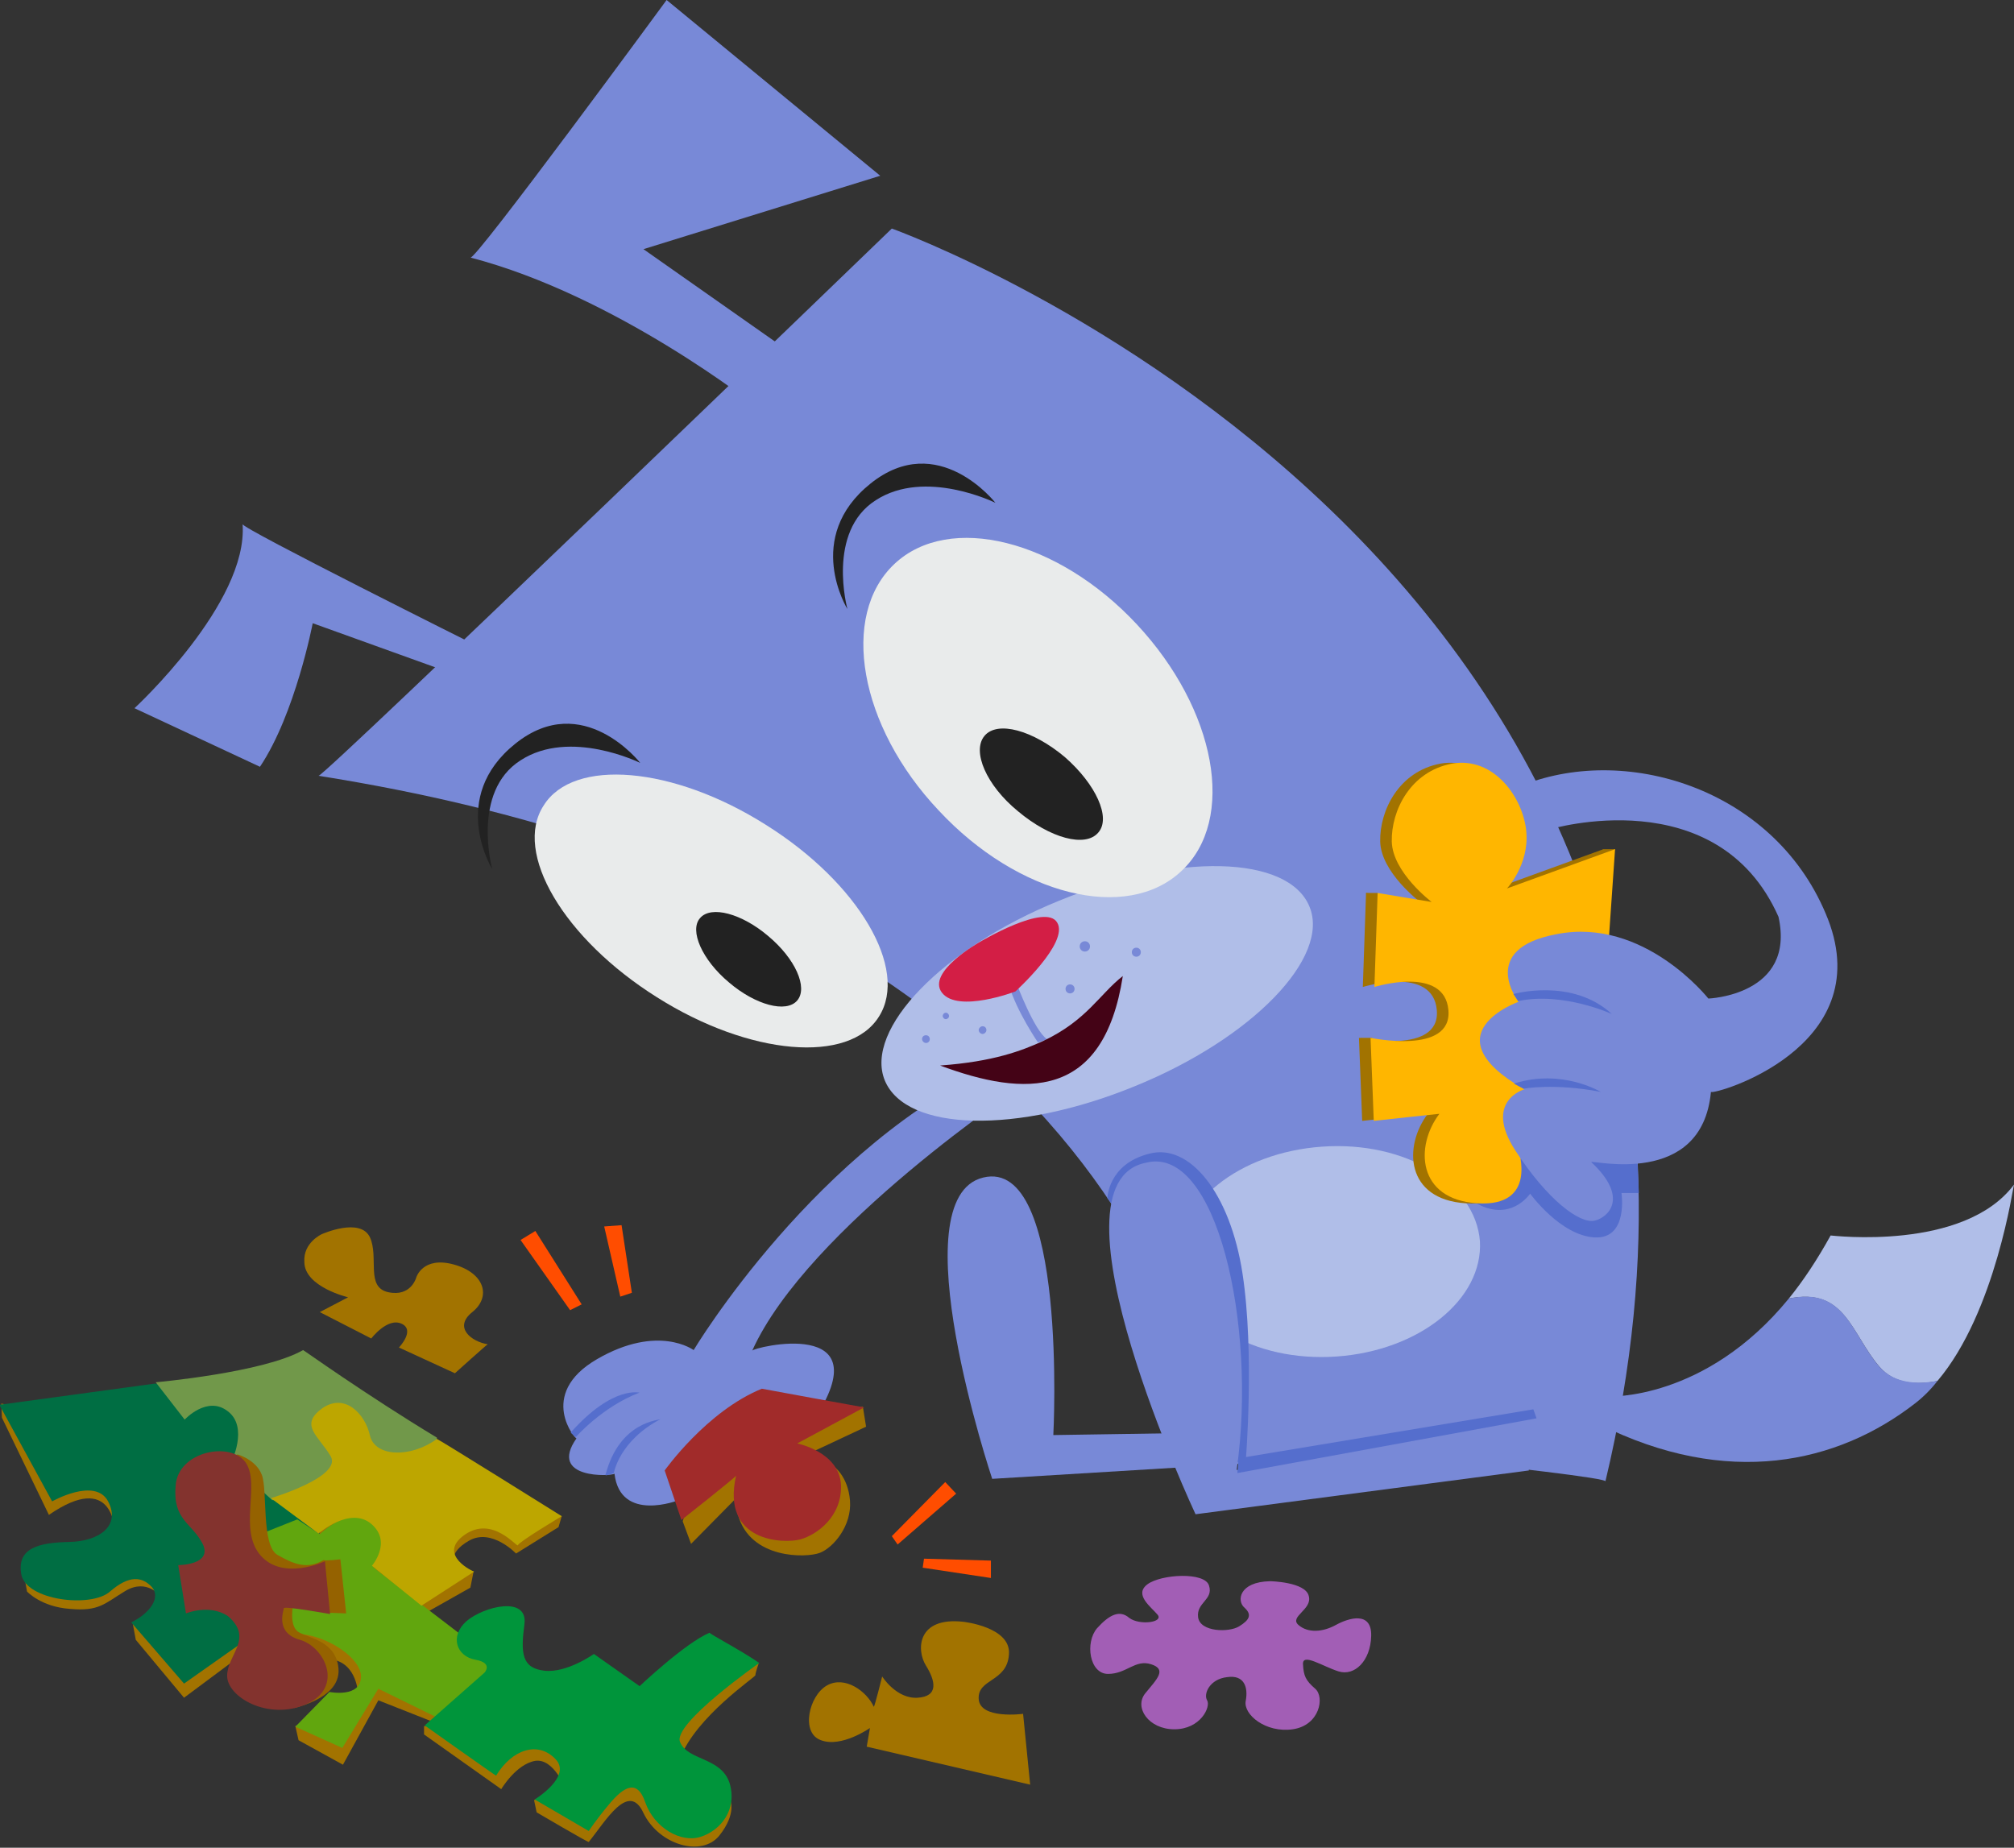 <svg width="412" height="378" viewBox="0 0 412 378" fill="none" xmlns="http://www.w3.org/2000/svg">
<rect x="0" y="0" width="412" height="378" fill="#333333" stroke="none"/>
<g clip-path="url(#clip0)">
<path d="M65.156 158.707C239.302 186.234 247.068 297 247.068 295.288C247.068 293.444 329.6 301.873 328.415 303.058C373.301 114.98 182.438 46.756 182.438 46.756C182.438 46.756 65.815 159.366 65.156 158.707Z" fill="#7889D7"/>
<path d="M258.52 292.917L215.477 293.576C215.477 293.576 218.505 236.678 201.13 240.893C183.755 245.108 202.973 302.532 202.973 302.532L283.003 297.659L258.52 292.917Z" fill="#7889D7"/>
<path d="M204.684 217.449C167.038 234.176 141.897 276.191 141.897 276.191C141.897 276.191 134.657 270.791 122.152 278.035C109.647 285.278 117.94 294.761 117.94 294.235C112.017 302.664 125.18 302.005 125.706 301.478C126.891 311.62 138.869 306.878 138.869 306.878C138.869 306.878 167.038 289.493 166.38 290.678C180.727 269.078 153.875 275.664 153.875 276.322C165.195 251.166 209.554 221.796 209.554 221.796C209.554 221.796 205.21 217.976 204.684 217.449Z" fill="#7889D7"/>
<path d="M270.498 234.571C287.478 233.386 301.826 242.078 302.747 253.932C303.406 265.786 290.374 276.322 273.394 277.508C256.414 278.693 242.066 270 241.145 258.147C240.355 246.293 253.386 235.756 270.498 234.571Z" fill="#B0BEE8"/>
<path d="M314.989 233.518C314.989 233.518 301.958 245.635 301.563 245.898C308.934 250.376 313.015 244.186 313.015 244.186C313.015 244.186 319.201 252.747 326.178 253.142C333.154 253.537 331.706 244.054 331.706 244.054H335.26L334.997 238.127L330.785 235.098L314.989 233.518Z" fill="#556ECD"/>
<path d="M326.178 200.327L328.02 173.722L305.907 181.756C305.907 181.756 310.514 176.883 309.856 170.034C309.197 163.186 303.274 154.756 294.718 156.205C286.162 157.786 282.213 165.82 282.345 172.142C282.477 178.464 290.506 184.522 290.506 184.522L279.449 182.678L278.791 201.908C278.791 201.908 293.139 197.43 293.928 206.649C294.718 215.869 278.001 212.313 278.001 212.313L278.659 229.303C278.659 229.303 291.822 227.854 292.086 227.854C287.084 234.439 287.479 245.371 299.852 246.161C312.225 246.952 308.276 235.361 308.276 235.361L326.178 200.327Z" fill="#A27300"/>
<path d="M325.783 175.17L328.02 173.722H330.39L329.205 176.751L325.783 175.17Z" fill="#A27300"/>
<path d="M280.107 186.761L279.449 182.678H281.819L283.793 185.444L280.107 186.761Z" fill="#A27300"/>
<path d="M278.923 214.815L278.265 212.312H280.634L282.608 214.288L278.923 214.815Z" fill="#A27300"/>
<path d="M328.547 200.327L330.39 173.722L308.276 181.756C308.276 181.756 312.883 176.883 312.225 170.034C311.567 163.186 305.643 154.756 297.088 156.205C288.532 157.786 284.583 165.82 284.714 172.142C284.846 178.464 292.875 184.522 292.875 184.522L281.819 182.678L281.16 201.908C281.16 201.908 295.508 197.43 296.298 206.649C297.088 215.869 280.371 212.313 280.371 212.313L281.029 229.303C281.029 229.303 294.192 227.854 294.455 227.854C289.453 234.439 289.848 245.371 302.221 246.161C314.594 246.952 310.645 235.361 310.645 235.361L328.547 200.327Z" fill="#FFB600"/>
<path d="M311.699 160.551C333.286 152.122 363.692 161.737 373.959 188.078C384.095 214.42 350.661 224.034 350.003 223.376C348.16 243.132 325.52 237.205 325.52 237.732C333.286 244.976 329.074 249.059 326.178 249.717C323.15 250.376 316.569 245.503 309.987 235.361C303.406 225.22 311.83 222.849 311.83 222.849C292.086 211.522 310.645 204.937 310.645 204.937C310.645 204.937 302.221 194.137 318.412 191.107C336.313 187.551 349.476 204.278 349.476 204.278C349.476 204.278 367.378 203.62 363.824 187.551C351.319 159.366 317.095 169.639 317.095 169.639C317.095 169.639 311.699 161.078 311.699 160.551Z" fill="#7889D7"/>
<path d="M163.879 73.624L131.629 50.971L180.069 35.956L136.368 0C136.368 0 96.879 53.868 96.221 52.683C126.101 60.454 154.796 83.239 154.796 83.239L163.879 73.624Z" fill="#7889D7"/>
<path d="M98.064 132.366C98.064 132.366 48.966 107.868 49.624 107.21C50.809 123.41 27.511 144.878 27.511 144.878L53.178 156.864C60.418 146.064 63.972 127.493 63.972 127.493L92.141 137.634L98.064 132.366Z" fill="#7889D7"/>
<path d="M247.068 297.396L252.465 299.239L254.834 298.976C254.834 298.976 256.677 276.849 254.176 260.518C251.675 244.186 243.383 233.781 235.09 236.02C226.666 238.127 226.534 245.108 226.534 245.108L227.456 246.293L229.825 246.161L247.068 297.396Z" fill="#556ECD"/>
<path d="M307.486 291.073C307.486 291.073 252.992 301.214 252.992 300.688C257.204 270.79 248.78 234.175 234.432 237.863C212.845 242.078 244.568 309.775 244.568 309.775L312.752 300.819C312.357 292.258 307.486 291.073 307.486 291.073Z" fill="#7889D7"/>
<path d="M216.662 184.259C240.75 174.381 263.522 174.908 267.866 185.444C272.21 195.849 256.151 212.444 232.194 222.191C208.106 232.069 185.334 231.542 180.99 221.005C176.778 210.6 192.705 194.005 216.662 184.259Z" fill="#B0BEE8"/>
<path d="M182.965 115.375C194.153 104.839 216.399 110.37 232.589 127.756C248.78 145.141 252.992 167.663 241.672 178.2C230.483 188.736 208.238 183.204 192.047 165.819C175.725 148.565 171.776 125.912 182.965 115.375Z" fill="#E9EBEB"/>
<path d="M111.227 164.766C117.282 155.02 137.684 156.732 156.639 168.717C175.594 180.571 185.992 198.22 179.806 207.966C173.751 217.712 153.348 216 134.394 204.015C115.307 192.029 104.909 174.381 111.227 164.766Z" fill="#E9EBEB"/>
<path d="M201.393 150.542C204.026 147.381 211.265 149.356 217.847 154.888C224.165 160.42 227.324 167.269 224.691 170.298C222.059 173.459 214.819 171.483 208.238 165.952C201.788 160.683 198.76 153.703 201.393 150.542Z" fill="#222222"/>
<path d="M143.213 187.814C145.451 185.18 151.769 186.892 157.166 191.502C162.694 196.112 165.327 202.039 163.089 204.673C160.851 207.307 154.533 205.595 149.136 200.985C143.608 196.375 140.975 190.317 143.213 187.814Z" fill="#222222"/>
<path d="M206.395 201.512C207.975 206.912 212.318 213.234 212.318 213.234C212.318 213.234 214.424 212.576 214.161 212.576C211.529 210.732 207.975 201.249 207.975 201.249C207.975 201.249 206.395 202.039 206.395 201.512Z" fill="#7889D7"/>
<path d="M192.706 203.092C195.996 207.307 207.711 202.829 207.711 202.829C207.711 202.829 218.768 192.819 216.267 188.736C213.898 184.653 200.472 192.687 200.472 192.687C200.472 192.687 189.415 198.878 192.706 203.092Z" fill="#D31E45"/>
<path d="M105.435 152.122C91.614 163.185 100.697 177.805 100.697 177.805C100.697 177.805 96.353 162 106.488 155.546C116.624 148.961 130.971 156.073 130.971 156.073C130.971 156.073 119.256 141.058 105.435 152.122Z" fill="#222222"/>
<path d="M178.095 98.913C164.274 109.976 173.356 124.596 173.356 124.596C173.356 124.596 169.012 108.791 179.148 102.337C189.283 95.752 203.631 102.864 203.631 102.864C203.631 102.864 191.916 87.849 178.095 98.913Z" fill="#222222"/>
<path d="M221.927 192.556C222.585 192.556 222.98 193.082 222.98 193.609C222.98 194.268 222.454 194.663 221.927 194.663C221.269 194.663 220.874 194.136 220.874 193.609C220.874 192.951 221.401 192.556 221.927 192.556Z" fill="#7889D7"/>
<path d="M232.458 193.873C232.984 193.873 233.379 194.268 233.379 194.795C233.379 195.322 232.984 195.717 232.458 195.717C231.931 195.717 231.536 195.322 231.536 194.795C231.536 194.268 231.931 193.873 232.458 193.873Z" fill="#7889D7"/>
<path d="M219.821 202.303C219.821 201.776 219.426 201.381 218.9 201.381C218.373 201.381 217.978 201.776 217.978 202.303C217.978 202.83 218.373 203.225 218.9 203.225C219.426 203.225 219.821 202.83 219.821 202.303Z" fill="#7889D7"/>
<path d="M193.495 207.176C193.89 207.176 194.153 207.571 194.153 207.834C194.153 208.229 193.759 208.493 193.495 208.493C193.1 208.493 192.837 208.098 192.837 207.834C192.837 207.571 193.1 207.176 193.495 207.176Z" fill="#7889D7"/>
<path d="M200.998 209.941C201.525 209.941 201.788 210.337 201.788 210.732C201.788 211.127 201.393 211.522 200.998 211.522C200.603 211.522 200.208 211.127 200.208 210.732C200.208 210.337 200.603 209.941 200.998 209.941Z" fill="#7889D7"/>
<path d="M189.415 211.785C189.941 211.785 190.205 212.18 190.205 212.575C190.205 213.102 189.81 213.366 189.415 213.366C189.02 213.366 188.625 212.971 188.625 212.575C188.625 212.18 188.888 211.785 189.415 211.785Z" fill="#7889D7"/>
<path d="M396.336 282.513C408.314 268.42 411.868 242.342 412 242.342C401.733 256.039 374.749 252.747 374.486 252.747C371.721 257.752 368.826 262.098 365.93 265.654C377.513 263.283 378.698 272.898 384.489 279.615C387.649 283.303 392.387 283.303 396.336 282.513Z" fill="#B0BEE8"/>
<path d="M327.099 291.336C353.425 304.507 375.934 299.371 391.729 287.122C393.44 285.805 395.02 284.224 396.336 282.512C392.387 283.171 387.649 283.171 384.49 279.614C378.698 272.897 377.513 263.151 365.93 265.653C348.818 286.595 329.074 285.673 329.074 285.673C329.074 285.673 327.889 291.732 327.099 291.336Z" fill="#7889D7"/>
<path d="M309.592 203.357C309.592 203.357 310.645 204.805 310.514 204.805C319.728 202.83 329.732 207.439 329.732 207.439C321.571 199.932 309.592 203.357 309.592 203.357Z" fill="#556ECD"/>
<path d="M309.724 221.663C319.728 218.502 327.626 223.507 327.494 223.375C317.885 221.531 311.698 222.717 311.698 222.717C311.698 222.717 309.592 221.663 309.724 221.663Z" fill="#556ECD"/>
<path d="M253.387 298.317L313.673 288.308L314.331 290.152L253.123 301.347L253.387 298.317Z" fill="#556ECD"/>
<path d="M142.686 301.214L139.659 311.224L141.37 315.834L151.505 305.561L150.979 309.907C153.48 318.995 164.932 318.731 167.696 317.678C170.46 316.624 174.277 312.146 173.882 307.01C173.487 301.873 170.46 299.897 170.46 299.897L164.537 297.79L177.173 291.863L176.515 287.78L171.908 288.307L142.686 301.214Z" fill="#A27300"/>
<path d="M139.396 310.961C139.396 310.961 150.584 302.137 150.584 301.873C147.425 315.571 160.456 315.834 163.747 314.912C167.038 313.99 172.303 310.303 172.04 303.717C171.645 297 163.089 295.288 163.089 295.288L176.778 287.912C176.778 287.912 156.376 284.224 155.849 284.093C144.529 288.703 135.973 300.82 135.973 300.82L139.396 310.961Z" fill="#A12B2A"/>
<path d="M254.571 328.873C256.151 330.321 255.624 331.375 253.518 332.692C251.412 334.009 245.489 333.878 245.094 330.848C244.699 327.819 248.253 327.292 247.332 324.395C246.542 321.497 237.459 322.024 234.695 324.131C231.931 326.239 235.485 328.741 236.801 330.321C238.118 331.902 233.116 332.56 231.01 330.98C229.035 329.268 226.929 330.321 224.428 333.087C221.927 335.985 222.849 342.438 226.666 342.438C230.483 342.438 232.194 339.409 235.485 340.463C238.776 341.517 236.67 343.492 234.3 346.39C231.931 349.287 234.958 353.765 240.224 353.765C245.62 353.765 247.726 349.156 246.937 347.839C246.147 346.521 247.463 343.492 251.017 343.097C254.571 342.57 255.361 345.204 254.834 347.97C254.308 350.736 258.915 354.556 264.443 353.765C269.972 352.975 271.025 347.18 269.05 345.468C267.076 343.756 266.681 342.834 266.549 340.463C266.418 338.092 270.498 340.858 273.789 341.912C277.08 342.965 280.371 339.804 280.502 334.668C280.634 329.531 275.895 330.98 273.263 332.429C270.63 333.878 267.603 334.141 265.628 332.429C263.654 330.717 268.524 329.268 267.734 326.502C267.076 323.604 259.836 323.473 259.836 323.473C253.387 323.604 252.992 327.556 254.571 328.873Z" fill="#A25EB5"/>
<path d="M189.415 340.727C191.389 343.888 192.047 347.049 187.704 347.313C183.36 347.576 180.464 342.966 180.464 342.966C180.464 342.966 178.884 349.288 178.753 349.157C177.305 345.996 172.829 342.703 169.144 344.81C165.458 346.917 163.747 354.557 167.959 356.005C172.171 357.586 177.963 353.503 177.963 353.503L177.305 357.322L210.739 365.093L209.291 350.605C209.291 350.605 200.472 351.791 200.208 347.576C199.945 343.361 206 344.152 206.395 338.488C206.921 332.825 197.049 331.771 197.049 331.771C187.572 330.718 187.44 337.566 189.415 340.727Z" fill="#A27300"/>
<path d="M12.373 289.888L0.263 287.122L0.395 290.02L10.004 309.907C23.167 300.82 23.43 312.937 23.43 312.937L22.772 314.912L4.87 321.893L5.528 325.581C5.528 325.581 8.424 328.742 14.348 329.137C20.271 329.664 21.324 328.083 25.668 325.449C30.143 322.815 32.907 326.634 32.907 326.634L30.011 331.244L27.116 331.903L27.774 335.459L37.646 347.312L49.493 338.488C49.493 338.488 66.868 339.542 66.999 339.41C72.791 339.542 73.186 345.995 73.186 345.995L68.579 349.42L60.418 353.107L61.076 356.005L70.158 361.01L77.398 347.839L91.088 353.239L86.744 353.107V354.82L102.539 366.015C102.539 366.015 105.567 360.878 109.516 360.22C113.333 359.693 115.702 366.015 115.702 366.015L109.252 368.254L109.779 370.756C109.779 370.756 120.309 376.946 120.441 376.815C123.863 372.6 128.602 364.303 131.629 370.888C134.788 377.473 143.608 379.976 147.162 375.498C150.716 371.02 149.399 368.254 149.399 368.254C149.399 368.254 139.001 359.693 139.132 359.693C142.423 351.132 154.533 343.098 154.533 342.703C154.533 342.176 155.191 340.332 155.191 340.332C155.191 340.332 150.716 341.254 150.847 340.859C150.979 340.332 128.865 350.868 128.865 350.868L94.247 338.883L85.954 330.585L96.221 324.79L96.879 321.498L93.062 320.181C93.062 320.181 91.351 317.81 95.958 315.176C100.565 312.542 105.567 317.81 105.567 317.81L114.254 312.41L114.912 310.171L107.804 309.249L12.373 289.888Z" fill="#A27300"/>
<path d="M46.86 284.883L54.626 298.581L65.815 312.805L56.337 331.244L37.646 344.415L26.852 331.902C30.801 329.927 32.907 326.766 31.065 324.659C29.09 322.551 26.457 322.156 22.509 325.581C18.691 329.005 5.265 327.424 4.344 322.024C3.422 316.624 8.029 315.571 14.216 315.439C20.271 315.307 24.746 312.146 22.114 307.142C19.481 302.137 10.662 307.142 10.662 307.142L-0.132 287.385L31.723 283.039L40.805 284.883H46.86Z" fill="#006E43"/>
<path d="M102.013 342.044L94.115 334.274C94.115 334.274 76.345 320.708 76.345 320.576C79.241 317.415 80.162 314.386 75.687 311.225C71.211 308.064 65.42 313.859 65.42 313.859L60.813 310.83L49.888 315.176C49.888 315.176 55.811 334.932 56.864 334.932C63.05 332.166 73.712 338.225 73.844 342.834C73.976 347.444 67.394 346.127 67.394 346.127L60.418 353.239L70.027 357.586L77.398 345.469L90.561 351.922L102.013 342.044Z" fill="#61A60E"/>
<path d="M145.187 334.01C140.317 335.985 130.84 344.941 130.84 344.941L121.494 338.356C121.494 338.356 115.966 342.307 111.359 341.78C106.752 341.253 106.488 338.224 107.278 332.297C108.068 326.371 98.985 328.61 95.431 331.639C91.877 334.8 93.457 338.883 97.274 339.541C100.96 340.2 99.117 342.175 99.117 342.175L86.876 352.975C86.876 352.975 101.355 363.249 101.486 363.249C104.777 357.849 110.042 356.136 113.596 359.824C117.15 363.38 109.384 368.122 109.384 368.122L120.441 374.575C120.441 374.575 121.889 372.336 124.653 369.044C127.417 365.751 130.313 363.644 132.024 368.78C133.867 373.917 139.264 377.078 143.345 375.761C147.425 374.444 150.847 370.229 149.268 364.829C147.557 359.429 140.712 360.219 139.132 356.4C137.421 352.712 155.323 340.2 155.323 340.2C151.506 337.566 144.924 334.141 145.187 334.01Z" fill="#00953B"/>
<path d="M88.323 302.4C88.323 302.4 89.508 294.234 89.376 294.103C74.371 285.015 62.129 276.19 61.997 276.19C53.968 280.8 31.854 282.776 31.854 282.776L37.778 290.415C37.778 290.415 42.385 285.41 46.597 288.703C50.941 291.995 47.255 299.239 47.255 299.239L55.679 306.878C55.679 306.878 63.577 307.273 63.577 306.615L88.323 302.4Z" fill="#71984A"/>
<path d="M95.037 313.99C100.828 309.907 105.83 316.756 105.962 316.098C106.093 315.439 114.913 310.171 114.913 310.171C114.913 310.171 89.64 294.366 89.376 294.366C83.98 298.317 76.74 298.054 75.687 293.707C74.766 289.361 70.553 284.751 65.815 288.176C61.208 291.6 65.157 293.707 67.658 297.922C70.027 302.137 55.416 306.483 55.416 306.483L65.157 313.727C65.157 313.727 71.606 308.063 75.95 311.751C80.294 315.439 76.082 320.312 76.082 320.312L86.217 328.478L97.011 321.498C97.011 321.629 89.245 318.073 95.037 313.99Z" fill="#BDA600"/>
<path d="M54.758 342.175C54.758 342.175 60.286 349.024 60.155 349.419C62.261 348.892 69.764 346.785 69.237 341.253C68.71 335.722 63.314 335.195 61.076 333.878C58.97 332.561 60.023 327.951 60.023 327.951L62.392 327.029L67.263 329.926L70.817 330.058L69.632 318.995C69.632 318.995 66.21 319.39 66.21 319.126C62.919 321.102 60.155 320.048 56.732 318.073C53.441 316.097 54.758 304.902 53.573 301.741C52.389 298.58 48.571 297.526 48.571 297.526L44.491 302.4L54.758 342.175Z" fill="#956200"/>
<path d="M38.041 330.058C38.041 330.058 42.78 328.083 46.597 330.585C51.994 335.195 46.465 338.488 46.465 342.834C46.465 347.18 54.889 352.053 62.656 348.629C70.422 345.205 66.473 336.907 61.339 335.458C56.206 334.01 58.049 329.532 58.049 329.005C58.049 328.478 67.526 330.19 67.526 330.19L66.473 319.39C66.473 319.39 57.917 323.473 53.31 318.205C48.703 312.936 53.31 303.717 50.282 299.239C47.255 294.761 36.461 296.868 35.935 303.849C35.277 310.961 39.226 311.488 41.463 315.834C43.569 320.18 36.461 320.18 36.461 320.18L38.041 330.058Z" fill="#83332E"/>
<path d="M62.261 258.147C62.261 263.283 71.212 265.39 71.212 265.39L65.42 268.42L75.95 273.82C75.95 273.82 79.241 269.473 82.137 270.79C85.033 272.108 81.61 275.664 81.61 275.664L93.062 280.932C93.062 280.932 99.644 275.005 99.775 275.005C96.484 274.478 92.667 271.581 96.616 268.42C100.565 265.259 99.117 260.386 92.799 258.673C86.481 256.961 85.164 261.307 85.164 261.307C85.164 261.307 84.111 265.39 79.373 264.337C74.766 263.283 77.53 257.225 75.687 253.142C73.713 248.927 65.815 252.483 65.815 252.483C65.815 252.483 61.998 254.195 62.261 258.147Z" fill="#A27300"/>
<path d="M189.02 318.863L188.757 320.707L202.709 322.815V319.258L189.02 318.863Z" fill="#FF4D00"/>
<path d="M182.438 314.254L183.623 315.966L195.601 305.561L193.363 303.19L182.438 314.254Z" fill="#FF4D00"/>
<path d="M123.6 250.902L126.891 265.258L129.26 264.468L127.154 250.639L123.6 250.902Z" fill="#FF4D00"/>
<path d="M106.488 253.668L116.624 268.024L118.993 266.839L109.516 251.824L106.488 253.668Z" fill="#FF4D00"/>
<path d="M123.863 301.742C126.759 290.547 135.183 290.547 135.183 290.283C126.627 294.761 125.574 301.347 125.574 301.347C125.574 301.347 123.863 302.005 123.863 301.742Z" fill="#556ECD"/>
<path d="M116.755 293.049C125.575 283.171 130.971 285.015 130.84 284.883C123.205 287.78 117.808 293.971 117.808 293.971C117.808 293.971 116.755 293.18 116.755 293.049Z" fill="#556ECD"/>
<path d="M229.693 199.668C224.955 203.356 222.322 208.756 213.371 212.97C209.027 214.946 203.236 217.185 192.311 217.975C209.686 224.429 225.744 225.087 229.693 199.668Z" fill="#440316"/>
</g>
<defs>
<clipPath id="clip0">
<rect width="412" height="378" fill="white"/>
</clipPath>
</defs>
</svg>
